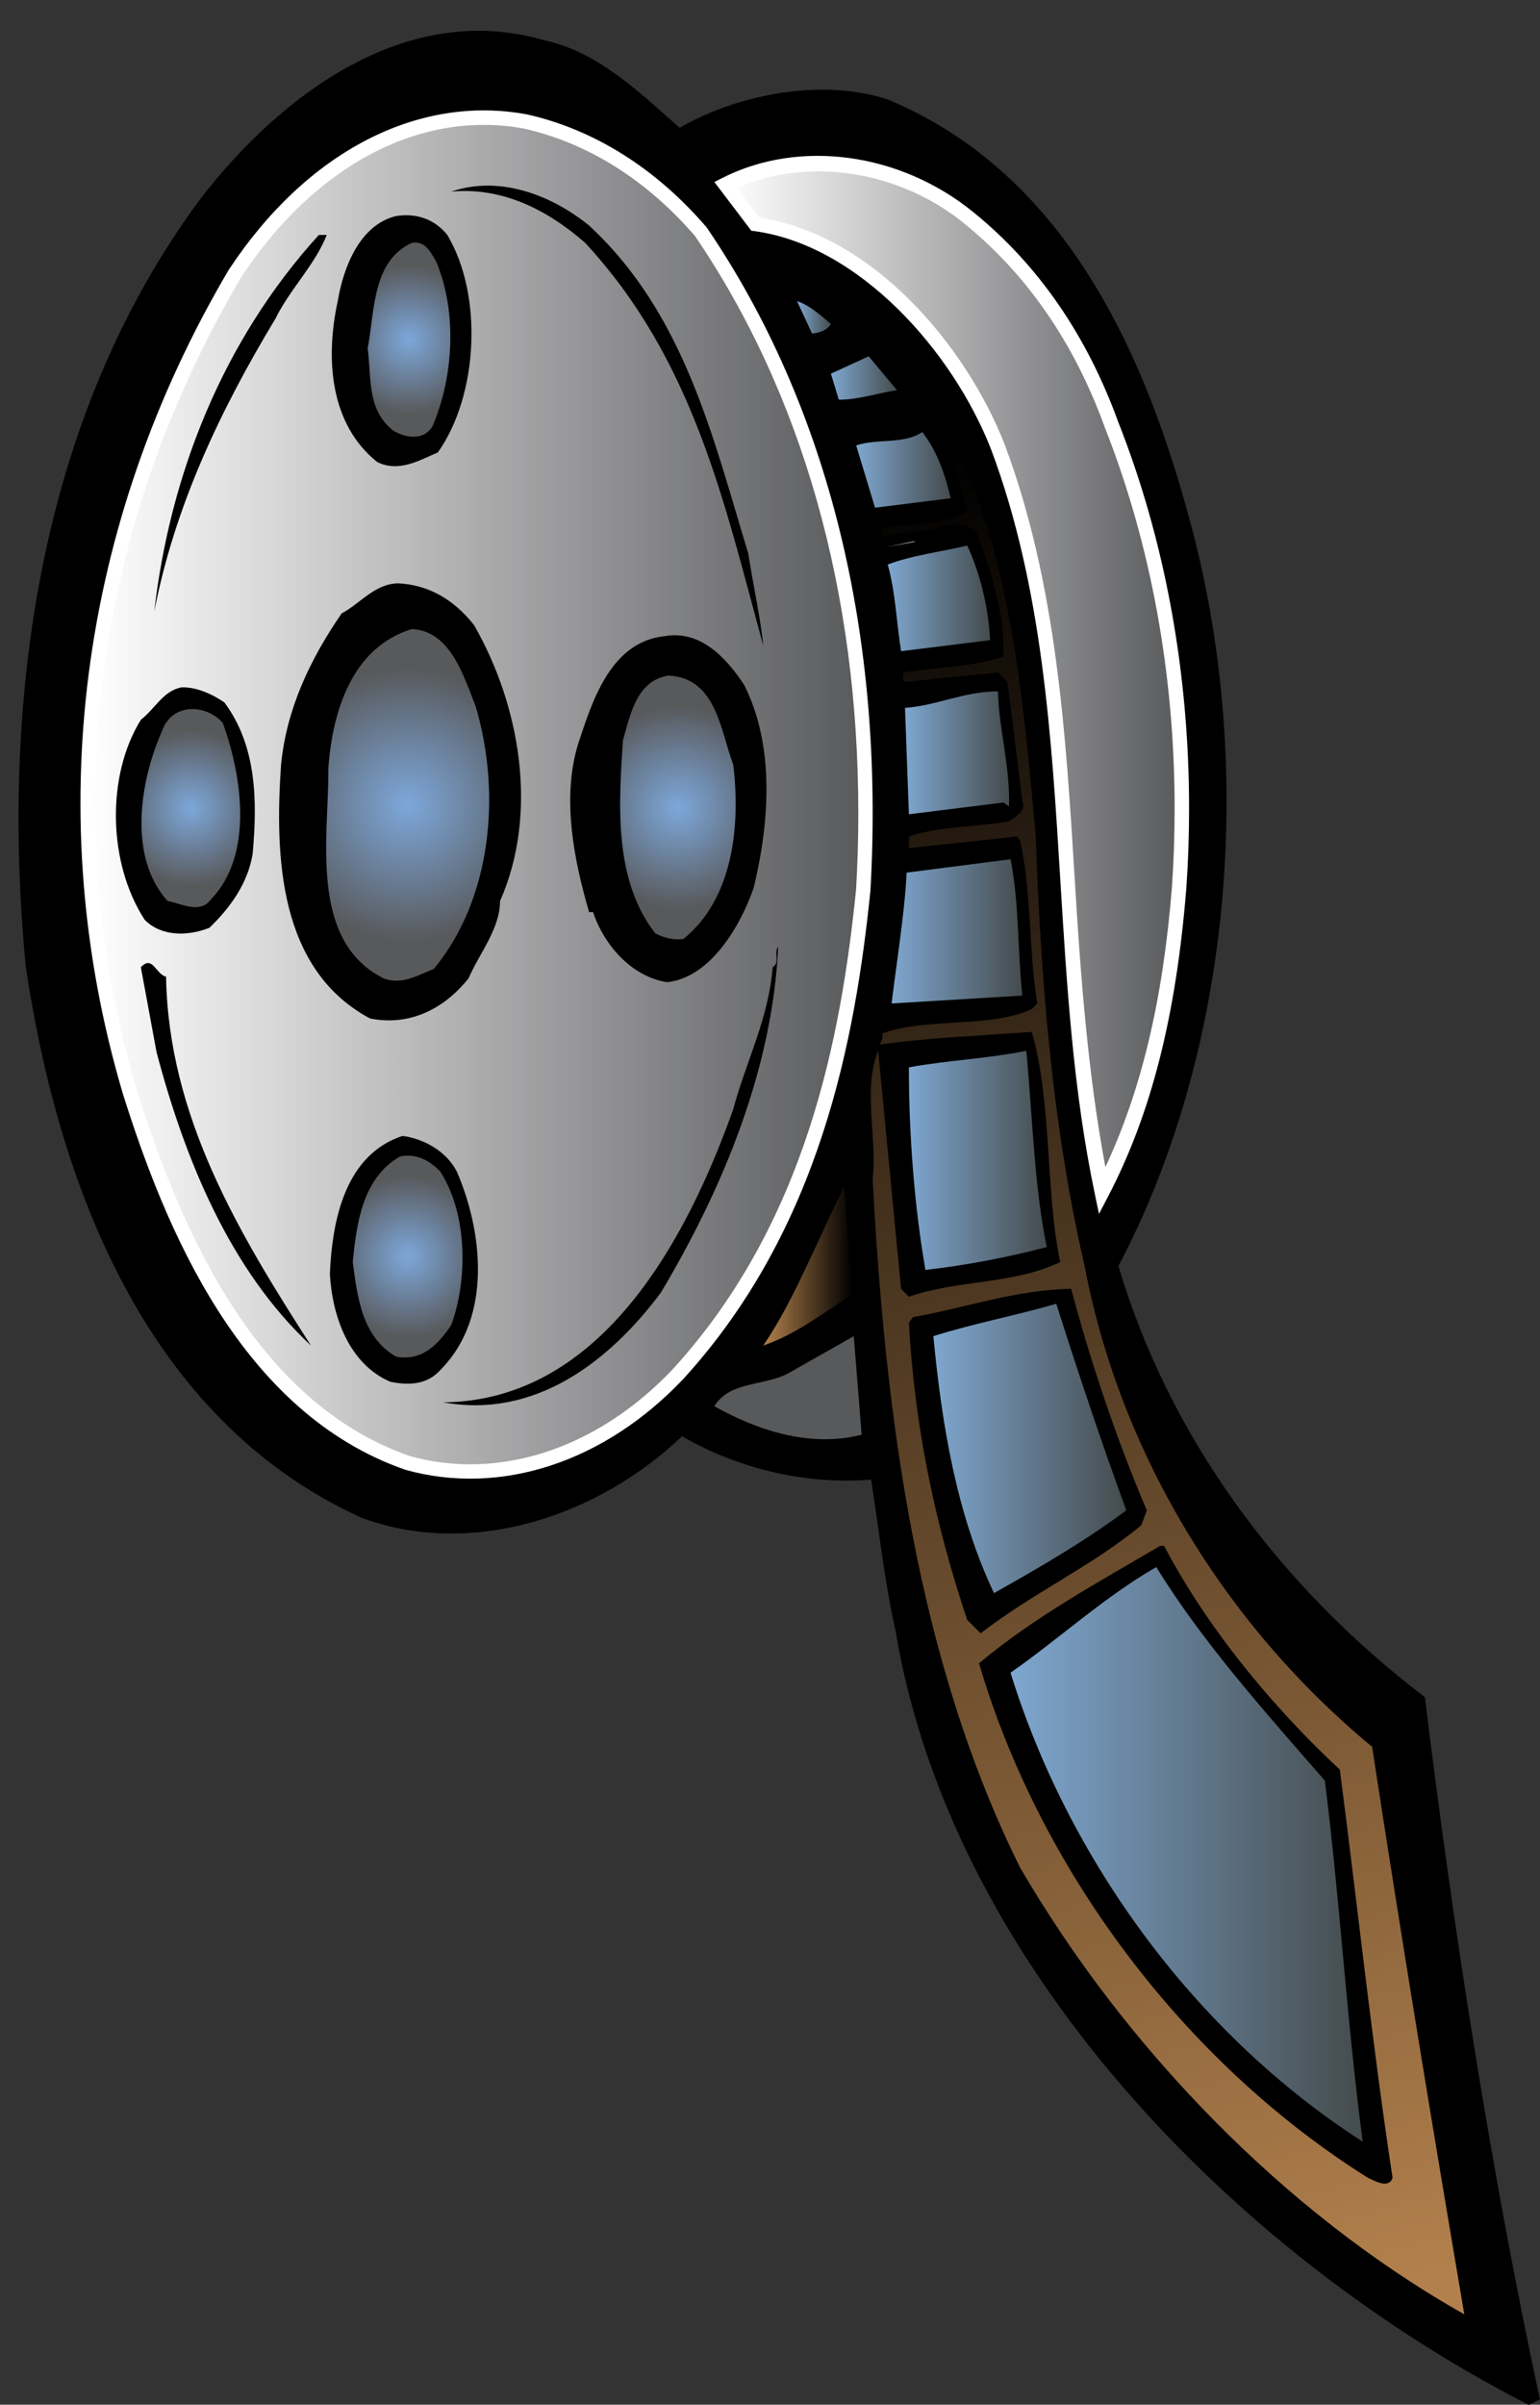 <?xml version="1.0" encoding="UTF-8"?><svg xmlns="http://www.w3.org/2000/svg" xmlns:xlink="http://www.w3.org/1999/xlink" height="408.1" preserveAspectRatio="xMidYMid meet" version="1.0" viewBox="10.3 12.4 261.5 408.1" width="261.5" zoomAndPan="magnify"><rect x="10.3" y="12.4" width="261.5" height="408.1" fill="#333333" stroke="none"/><g id="change1_1"><path d="m125.71 34.084c9.506-5.487 23.815-8.562 35.316-4.815 30.767 12.843 44.14 44.141 51.771 73.164 10.695 40.942 6.555 88.56-12.577 124.81 8.427 28.501 26.885 54.049 52.032 73.18 4.819 39.321 11.238 80.662 19.531 119.18l-1.869 0.943c-50.562-25.821-98.188-75.183-107.54-131.36-1.88-8.303-2.812-17.123-4.153-25.682-11.37 0.932-22.878-2.007-32.105-7.363-14.449 13.779-35.985 20.736-54.579 13.779-36.789-16.854-51.375-56.979-56.852-93.371-4.416-45.741 2.41-93.637 29.562-130.29 13.778-17.921 35.184-33.842 58.464-27.021 8.95 1.874 16.04 8.697 22.99 14.845z" fill="inherit"/></g><linearGradient gradientUnits="userSpaceOnUse" id="a" x1="25.248" x2="157.26" xlink:actuate="onLoad" xlink:show="other" xlink:type="simple" xmlns:xlink="http://www.w3.org/1999/xlink" y1="147.23" y2="147.23"><stop offset="0" stop-color="#fff"/><stop offset="1" stop-color="#58595B"/></linearGradient><path d="m129.32 51.742c21.94 32.237 29.836 71.703 27.562 111.69-3.075 30.103-10.303 58.995-31.437 82.14-11.907 12.572-29.028 19.8-45.884 15.113-26.619-9.224-39.462-38.394-47.219-63.001-14.308-48.29-6.276-98.051 17.925-138.98 10.705-16.185 28.362-29.566 49.238-25.687 11.37 2.545 21.66 9.227 29.82 18.729z" fill="url(#a)"/><g id="change2_1"><path d="m49.241 58.022c-25.596 43.282-32.009 92.995-18.075 140.01 7.166 22.743 19.939 54.087 47.991 63.813 16.17 4.498 33.777-1.276 47.181-15.43 23.25-25.462 29.182-57.652 31.765-82.859 2.464-43.306-7.135-82.194-27.767-112.5l-0.085-0.109c-8.566-9.973-19.1-16.586-30.484-19.135-18.513-3.433-37.381 6.362-50.515 26.216m30.655 201.48c-26.946-9.339-39.383-39.967-46.387-62.191-13.732-46.334-7.402-95.343 17.809-137.99 12.537-18.951 30.473-28.348 47.953-25.1 10.801 2.417 20.871 8.739 29.062 18.269 18.214 26.789 27.7 60.402 27.7 97.864 0 4.289-0.124 8.628-0.379 13.014-2.525 24.773-8.356 56.465-31.115 81.377-12.75 13.47-29.445 18.99-44.644 14.76z" fill="#fff"/></g><linearGradient gradientUnits="userSpaceOnUse" id="b" x1="133.47" x2="210.99" xlink:actuate="onLoad" xlink:show="other" xlink:type="simple" xmlns:xlink="http://www.w3.org/1999/xlink" y1="127.45" y2="127.45"><stop offset="0" stop-color="#fff"/><stop offset="1" stop-color="#58595B"/></linearGradient><path d="m199.01 84.381c9.634 24.348 13.38 51.635 11.51 78.66-1.474 18.454-4.95 36.116-13.105 51.766-8.834-41.87-2.686-86.548-17.659-126.55-6.431-16.455-22.349-35.308-41.201-37.856l-5.089-6.683c13.38-6.83 30.239-3.485 41.472 5.747 11.5 9.367 19.26 21.672 24.07 34.913z" fill="url(#b)"/><g id="change2_2"><path d="m132.91 42.619l-1.304 0.673 6.273 8.264 0.508 0.065c17.843 2.406 33.748 20.477 40.219 37.083 8.708 23.242 10.251 48.653 11.752 73.226 1.074 17.549 2.181 35.698 5.855 53.131l0.702 3.349 1.582-3.036c7.31-14.027 11.514-30.625 13.247-52.238 0.32-4.529 0.467-9.05 0.467-13.547 0-23.08-4.1-45.529-12.055-65.643-5.32-14.642-13.542-26.56-24.444-35.431-12.46-10.222-29.66-12.589-42.81-5.887m41.25 7.797c10.558 8.593 18.536 20.16 23.702 34.383l0.013 0.035c7.843 19.831 11.888 41.982 11.888 64.749 0 4.443-0.151 8.898-0.456 13.369-1.553 19.402-5.253 34.553-11.297 47.505-3.002-16.018-4.215-32.569-5.197-48.677-1.513-24.75-3.067-50.351-11.904-73.949-6.485-16.603-22.235-35.566-41.63-38.51-0.375-0.479-2.607-3.434-3.82-5.023 11.95-5.341 27.6-3.006 38.71 6.118m26 33.532c8e-3 4e-3 8e-3 7e-3 8e-3 0.016l-8e-3 -0.031v0.015z" fill="#fff"/></g><g id="change1_2"><path d="m137.36 106.32c0.8 5.225 2.139 11.247 2.542 15.655-6.687-24.611-11.912-48.561-30.234-68.357-6.424-5.615-14.047-9.498-22.744-8.698 8.16-2.803 16.985 0.538 23.412 5.759 16.18 14.972 20.99 35.84 27.02 55.636z" fill="inherit"/></g><g id="change1_3"><path d="m86.255 52.272c6.148 10.31 5.216 27.287-1.609 36.92-2.939 1.207-6.555 3.48-10.298 1.616-8.033-6.427-8.83-17.526-6.699-27.291 0.952-5.754 3.752-12.978 9.908-14.451 3.477-0.542 6.555 0.534 8.698 3.206z" fill="inherit"/></g><g id="change1_4"><path d="m65.786 52.272c-2.004 5.089-6.285 9.243-8.698 14.181-9.363 15.515-17.128 31.839-20.601 49.767 2.676-23.28 11.644-46.02 27.952-63.948h1.347z" fill="inherit"/></g><radialGradient cx="79.755" cy="70.042" gradientUnits="userSpaceOnUse" id="c" r="12.666" xlink:actuate="onLoad" xlink:show="other" xlink:type="simple" xmlns:xlink="http://www.w3.org/1999/xlink"><stop offset=".006" stop-color="#7DA7D9"/><stop offset="1" stop-color="#58595B"/></radialGradient><path d="m84.378 56.823c3.608 8.562 2.936 19.661-0.66 27.964-1.617 2.537-4.692 1.868-6.694 0.661-4.412-3.608-3.616-8.554-4.285-13.907 1.207-6.559 0.804-14.85 7.49-17.928 2.274-0.397 3.21 1.606 4.149 3.21z" fill="url(#c)"/><linearGradient gradientUnits="userSpaceOnUse" id="d" x1="234.23" x2="150.82" xlink:actuate="onLoad" xlink:show="other" xlink:type="simple" xmlns:xlink="http://www.w3.org/1999/xlink" y1="403.87" y2="93.136"><stop offset="0" stop-color="#B2804C"/><stop offset="1"/></linearGradient><path d="m186.18 154.35c0.794 23.133 2.674 48.692 8.292 72.893 5.887 31.046 23.273 60.476 48.824 81.61 4.949 32.368 10.167 64.071 15.65 96.309-30.628-17.255-57.784-45.479-75.442-75.848-17.397-35.045-22.873-76.118-25.021-116.78 0.801-7.093-1.736-15.249 0.937-21.804l3.887 40.397 1.33 1.338c8.562-2.943 17.525-2.012 25.689-5.882-2.544-12.178-1.346-26.889-4.821-39.062-8.56 0.668-17.389 0.936-25.68 2.138-0.405 0.135 0.669-1.068 0.268-1.868 7.889-2.815 18.061-0.809 25.412-4.146l0.938-0.944c-1.47-8.698-0.938-18.865-2.939-27.693l-0.536-0.661-18.331 1.999v-1.999c5.221-1.745 11.778-1.613 16.992-2.553 1.339-0.928 2.943-1.864 2.27-3.469l-2.536-20.199-1.602-1.608-15.786 1.608c-0.668-0.402-0.266-1.071-0.266-1.608 5.615-0.94 11.233-0.805 16.987-2.676 0.265-7.359-2.142-14.312-4.552-21.134-2.413-2.541-5.749-0.673-8.964-0.275-2.4 0.275-4.68 0.673-7.088 0.943-0.137-0.402 0.271-1.071-0.268-1.342 4.955-0.928 10.431-0.391 14.715-2.808-1.604-6.148-2.942-12.704-8.294-16.988-4.281 1.075-7.89 1.473-12.179 1.207 3.619-1.478 8.032-0.94 11.512-2.808-0.271-4.281-4.686-6.69-7.358-10.303-2.677-1.469-4.547 1.068-6.821 1.605 0.401-1.605 4.551-1.875 3.882-4.814l-11.509-7.359-0.661-1.071c36.51 16.987 39.72 59.259 43.07 95.649z" fill="url(#d)"/><linearGradient gradientUnits="userSpaceOnUse" id="e" x1="145.65" x2="151.4" xlink:actuate="onLoad" xlink:show="other" xlink:type="simple" xmlns:xlink="http://www.w3.org/1999/xlink" y1="66.256" y2="66.256"><stop offset=".006" stop-color="#7EA6CF"/><stop offset="1" stop-color="#444B4C"/></linearGradient><path d="m151.4 67.393c-0.801 1.203-2.009 1.474-3.214 1.601l-2.537-5.476c2.13 0.669 4.01 2.405 5.75 3.875z" fill="url(#e)"/><linearGradient gradientUnits="userSpaceOnUse" id="f" x1="151.4" x2="162.62" xlink:actuate="onLoad" xlink:show="other" xlink:type="simple" xmlns:xlink="http://www.w3.org/1999/xlink" y1="76.554" y2="76.554"><stop offset=".006" stop-color="#7EA6CF"/><stop offset="1" stop-color="#444B4C"/></linearGradient><path d="m162.62 78.627c-3.062 0.406-6.411 1.608-9.884 1.608l-1.342-4.416 6.414-2.947 4.81 5.755z" fill="url(#f)"/><linearGradient gradientUnits="userSpaceOnUse" id="g" x1="155.68" x2="171.73" xlink:actuate="onLoad" xlink:show="other" xlink:type="simple" xmlns:xlink="http://www.w3.org/1999/xlink" y1="92.145" y2="92.145"><stop offset=".006" stop-color="#7EA6CF"/><stop offset="1" stop-color="#444B4C"/></linearGradient><path d="m171.73 96.954l-12.84 1.609-3.206-10.569c3.474-1.207 8.025-0.135 11.239-2.266 2.54 3.34 3.88 7.212 4.81 11.226z" fill="url(#g)"/><g id="change2_3"><path d="M160.76 105.24L165.31 104.31 165.84 104.31z" fill="#fff"/></g><g id="change2_4"><path d="m166.92 104.31h1.193-1.19z" fill="#fff"/></g><linearGradient gradientUnits="userSpaceOnUse" id="h" x1="161.03" x2="178.41" xlink:actuate="onLoad" xlink:show="other" xlink:type="simple" xmlns:xlink="http://www.w3.org/1999/xlink" y1="113.94" y2="113.94"><stop offset=".006" stop-color="#7EA6CF"/><stop offset="1" stop-color="#444B4C"/></linearGradient><path d="m178.42 121.04l-15.109 1.872c-0.806-4.949-0.933-10.031-2.278-14.71 4.28-1.609 9.1-2.146 13.512-3.214 2.28 4.94 3.61 10.69 3.88 16.05z" fill="url(#h)"/><g id="change1_5"><path d="m90.802 118.49c7.889 13.779 10.964 31.974 4.409 46.824 0 4.684-3.477 8.825-5.349 13.11-4.145 5.221-10.038 8.16-16.722 6.822-15.519-8.291-16.191-27.422-15.117-43.081 0.937-9.494 4.954-17.921 10.303-25.682 2.939-1.469 5.62-5.085 9.633-5.085 5.082 0.27 9.355 2.68 12.843 7.09z" fill="inherit"/></g><radialGradient cx="79.523" cy="149" gradientUnits="userSpaceOnUse" id="i" r="23.256" xlink:actuate="onLoad" xlink:show="other" xlink:type="simple" xmlns:xlink="http://www.w3.org/1999/xlink"><stop offset=".006" stop-color="#7DA7D9"/><stop offset="1" stop-color="#58595B"/></radialGradient><path d="m91.069 132.27c4.417 14.854 2.671 32.771-7.093 44.551-2.679 1.067-5.484 2.808-8.557 1.604-12.844-6.423-9.236-24.483-9.363-35.59 0.66-9.629 4.006-20.597 14.172-23.671 6.556 0.27 8.83 8.03 10.841 13.11z" fill="url(#i)"/><g id="change1_6"><path d="m136.68 128.66c5.221 10.43 4.281 23.281 1.609 34.38-2.004 5.886-7.088 15.244-14.715 16.048-6.017-0.936-10.708-6.288-12.575-11.903h-0.667c-2.545-8.698-4.69-19.267-1.875-28.49 2.277-6.822 5.357-17.391 14.71-18.33 6.03-1.07 10.43 3.61 13.51 8.29z" fill="inherit"/></g><radialGradient cx="125.41" cy="149.44" gradientUnits="userSpaceOnUse" id="j" r="17.279" xlink:actuate="onLoad" xlink:show="other" xlink:type="simple" xmlns:xlink="http://www.w3.org/1999/xlink"><stop offset=".006" stop-color="#7DA7D9"/><stop offset="1" stop-color="#58595B"/></radialGradient><path d="m134.81 142.16c1.208 10.036 0.128 22.616-8.433 29.573-1.466 0.263-3.338-0.135-4.812-0.943-7.22-9.223-6.153-22.469-5.484-32.767 1.206-4.146 2.274-10.171 7.753-10.972 8.16 0.4 8.83 9.51 10.97 15.11z" fill="url(#j)"/><g id="change1_7"><path d="m48.395 131.6c5.479 7.359 5.623 16.586 4.811 25.686-0.801 4.95-3.74 9.099-7.352 12.575-3.74 1.47-8.16 1.47-10.967-1.337-6.289-9.629-6.559-24.479-0.669-33.97 2.537-2.019 3.736-4.823 6.822-5.495 2.408-0.14 5.215 1.07 7.355 2.54z" fill="inherit"/></g><linearGradient gradientUnits="userSpaceOnUse" id="k" x1="163.97" x2="181.65" xlink:actuate="onLoad" xlink:show="other" xlink:type="simple" xmlns:xlink="http://www.w3.org/1999/xlink" y1="140.16" y2="140.16"><stop offset=".006" stop-color="#7EA6CF"/><stop offset="1" stop-color="#444B4C"/></linearGradient><path d="m179.76 129.73c0.129 6.285 2.131 12.971 1.868 19.534l-0.933-0.673-16.06 1.999-0.662-18.056c5.48-0.4 10.02-2.8 15.78-2.8z" fill="url(#k)"/><radialGradient cx="42.703" cy="149.54" gradientUnits="userSpaceOnUse" id="l" r="13.284" xlink:actuate="onLoad" xlink:show="other" xlink:type="simple" xmlns:xlink="http://www.w3.org/1999/xlink"><stop offset=".006" stop-color="#7DA7D9"/><stop offset="1" stop-color="#58595B"/></radialGradient><path d="m48.131 135.08c3.206 8.829 5.344 22.34-2.011 29.959-1.875 2.548-5.082 0.672-7.351 0.274-6.83-7.491-4.688-20.469-0.94-28.896 1.736-4.81 7.495-4.53 10.302-1.33z" fill="url(#l)"/><linearGradient gradientUnits="userSpaceOnUse" id="m" x1="161.7" x2="183.9" xlink:actuate="onLoad" xlink:show="other" xlink:type="simple" xmlns:xlink="http://www.w3.org/1999/xlink" y1="170.46" y2="170.46"><stop offset=".006" stop-color="#7EA6CF"/><stop offset="1" stop-color="#444B4C"/></linearGradient><path d="m183.9 181.36l-22.201 1.338c0.804-6.69 2.277-15.782 2.545-22.202l17.649-2.278c1.48 7.36 1.21 15.92 2.01 23.14z" fill="url(#m)"/><g id="change1_8"><path d="m122.5 231.8c-8.822 11.771-21.397 21.397-36.92 18.59 27.164-0.264 41.606-28.359 49.233-49.76 2.14-8.024 6.017-15.38 6.687-24.078 1.334-0.804 0.128-2.544 0.939-3.476-0.94 20.47-9.23 40.8-19.94 58.73z" fill="inherit"/></g><g id="change1_9"><path d="m38.499 178.15c0.402 23.68 12.301 43.479 24.606 62.603-13.775-12.839-21.393-31.572-26.216-49.763l-2.672-14.445c2.007-2.13 2.537 1.21 4.282 1.61z" fill="inherit"/></g><linearGradient gradientUnits="userSpaceOnUse" id="n" x1="164.64" x2="188.05" xlink:actuate="onLoad" xlink:show="other" xlink:type="simple" xmlns:xlink="http://www.w3.org/1999/xlink" y1="209.32" y2="209.32"><stop offset=".006" stop-color="#7EA6CF"/><stop offset="1" stop-color="#444B4C"/></linearGradient><path d="m184.57 190.73c1.066 11.103 1.334 23.006 3.479 33.308-6.689 1.744-13.512 3.074-20.604 3.879-1.869-10.705-2.812-22.871-2.812-34.379 6.55-1.2 13.38-1.47 19.93-2.81z" fill="url(#n)"/><g id="change1_10"><path d="m87.859 211.2c4.416 10.167 6.013 24.615-2.544 33.447-2.274 2.669-5.218 2.939-8.698 2.267-6.953-2.939-9.901-10.972-10.303-18.319 0.402-9.367 2.684-20.206 12.31-23.416 3.341 0.4 7.356 2.4 9.235 6.02z" fill="inherit"/></g><radialGradient cx="79.517" cy="225.65" gradientUnits="userSpaceOnUse" id="o" r="13.784" xlink:actuate="onLoad" xlink:show="other" xlink:type="simple" xmlns:xlink="http://www.w3.org/1999/xlink"><stop offset=".006" stop-color="#7DA7D9"/><stop offset="1" stop-color="#58595B"/></radialGradient><path d="m85.047 211.2c4.68 7.224 4.68 18.458 1.872 26.088-2.274 3.342-4.955 6.146-9.362 5.349-5.747-3.346-6.551-9.896-7.359-16.049 0.665-6.822 1.739-14.321 8.032-17.932 2.804-0.54 4.945 0.66 6.817 2.54z" fill="url(#o)"/><linearGradient gradientUnits="userSpaceOnUse" id="p" x1="139.9" x2="155.01" xlink:actuate="onLoad" xlink:show="other" xlink:type="simple" xmlns:xlink="http://www.w3.org/1999/xlink" y1="227.25" y2="227.25"><stop offset="0" stop-color="#B2804C"/><stop offset="1"/></linearGradient><path d="m155.01 232.06c-4.945 3.214-9.636 6.826-15.112 8.693 5.08-7.352 9.229-17.92 13.775-27.02l1.33 18.33z" fill="url(#p)"/><g id="change1_11"><path d="m192.19 231.13c3.341 12.572 7.761 25.679 12.847 37.589l-0.937 2.537c-8.426 6.957-18.466 11.509-27.286 18.335l-2.278-2.278c-5.486-16.323-8.961-33.041-9.903-50.433l0.672-0.939c8.98-1.61 17.67-4.69 26.89-4.82z" fill="inherit"/></g><linearGradient gradientUnits="userSpaceOnUse" id="q" x1="168.78" x2="201.56" xlink:actuate="onLoad" xlink:show="other" xlink:type="simple" xmlns:xlink="http://www.w3.org/1999/xlink" y1="258.21" y2="258.21"><stop offset=".006" stop-color="#7EA6CF"/><stop offset="1" stop-color="#444B4C"/></linearGradient><path d="m189.66 233.67c3.743 11.771 7.763 23.813 11.899 35.048-7.22 5.353-14.842 9.766-22.473 14.046-6.28-13.241-8.828-28.223-10.298-43.606 6.82-2.15 13.91-3.48 20.87-5.49z" fill="url(#q)"/><linearGradient gradientUnits="userSpaceOnUse" id="r" x1="111.53" x2="132.86" xlink:actuate="onLoad" xlink:show="other" xlink:type="simple" xmlns:xlink="http://www.w3.org/1999/xlink" y1="73.28" y2="188.15"><stop offset="0" stop-color="#fff"/><stop offset="1" stop-color="#58595B"/></linearGradient><path d="m156.61 255.88c-8.832 2.271-17.796-0.804-25.013-4.823 2.671-4.403 8.693-3.341 12.835-5.75l10.844-6.148 1.33 16.72z" fill="url(#r)"/><g id="change1_12"><path d="m207.97 274.74c7.228 13.771 18.2 27.148 29.84 37.983 2.943 22.608 5.48 46.419 8.956 69.297-0.665 1.868-2.938 0.533-4.149 0-31.561-19.804-55.907-52.71-66.075-87.353 9.633-8.028 20.338-13.787 30.769-19.928h0.66z" fill="inherit"/></g><linearGradient gradientUnits="userSpaceOnUse" id="s" x1="181.89" x2="241.69" xlink:actuate="onLoad" xlink:show="other" xlink:type="simple" xmlns:xlink="http://www.w3.org/1999/xlink" y1="327.1" y2="327.1"><stop offset=".006" stop-color="#7EA6CF"/><stop offset="1" stop-color="#444B4C"/></linearGradient><path d="m235.27 314.6c2.548 20.207 3.743 41.07 6.424 61.265-28.892-18.585-50.162-48.418-59.8-79.591 7.901-5.48 16.062-12.975 24.75-17.922 7.9 12.84 18.73 24.87 28.63 36.25z" fill="url(#s)"/><g id="change1_13"><path d="m217.88 365.03l-0.669 0.93 0.67-0.93z" fill="inherit"/></g></svg>